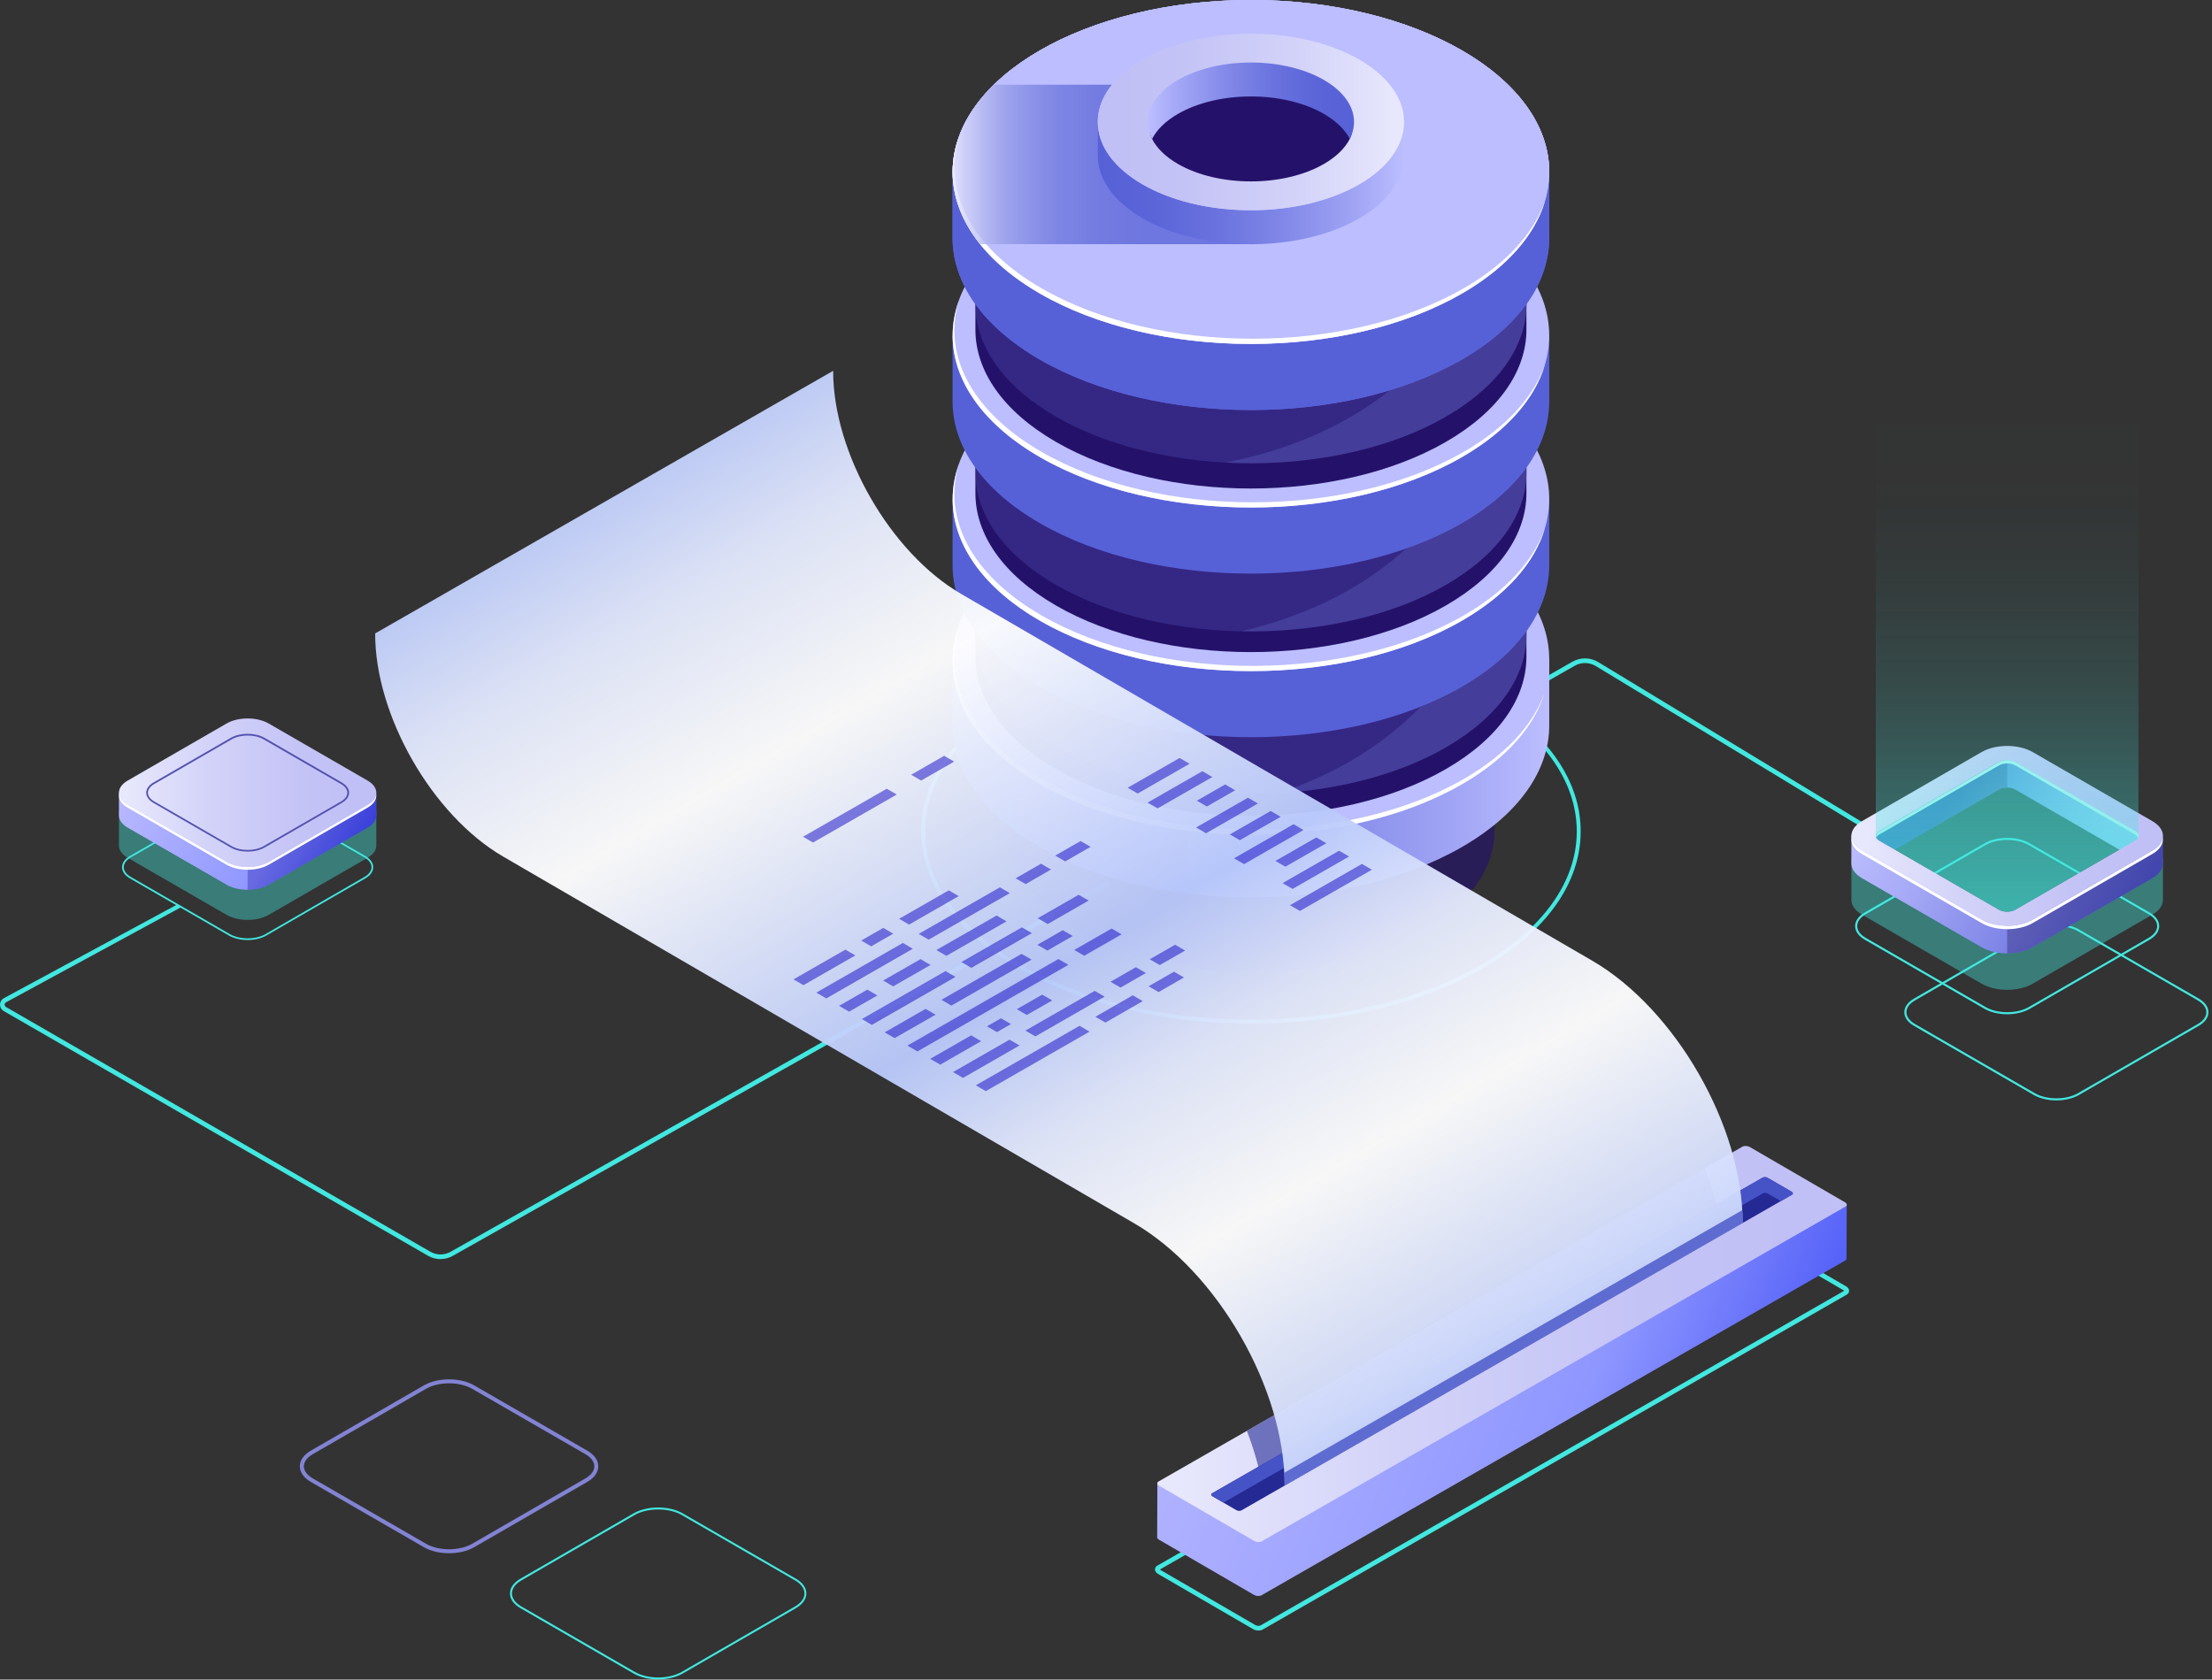 <?xml version="1.0" encoding="UTF-8"?> <svg xmlns="http://www.w3.org/2000/svg" width="478" height="363" viewBox="0 0 478 363" fill="none"><rect x="0" y="0" width="478" height="363" fill="#333333" stroke="none"/><path d="M401.92 178.557L344.84 143.95C343.447 143.11 341.702 143.078 340.288 143.886L321.453 154.628L320.953 153.756L339.788 143.014C341.522 142.025 343.649 142.057 345.361 143.088L402.441 177.696L401.92 178.547V178.557Z" fill="#42E8E0"></path><path d="M95.208 272.127C94.272 272.127 93.347 271.893 92.517 271.414L0.787 218.503C0.298 218.216 0 217.705 0 217.131C0 216.557 0.298 216.046 0.787 215.759L38.218 195.521L39.324 195.967L1.287 216.631C1.021 216.78 1 217.035 1 217.131C1 217.227 1.032 217.482 1.287 217.631L93.006 270.531C94.357 271.308 96.037 271.308 97.388 270.531L239.413 190.394L239.902 191.266L97.877 271.403C97.048 271.882 96.123 272.116 95.187 272.116L95.208 272.127Z" fill="#42E8E0"></path><path d="M270.321 221.216C251.359 221.216 233.552 216.968 220.169 209.254C206.559 201.403 199.061 190.9 199.061 179.674C199.061 168.447 206.559 157.944 220.169 150.099C247.825 134.156 292.817 134.161 320.466 150.099C334.076 157.95 341.575 168.453 341.575 179.679C341.575 190.906 334.076 201.403 320.466 209.254C307.089 216.968 289.282 221.216 270.321 221.216ZM270.321 138.974C252.31 138.974 234.306 142.928 220.594 150.829C207.256 158.521 199.91 168.764 199.91 179.674C199.91 190.584 207.256 200.826 220.594 208.518C233.847 216.159 251.506 220.367 270.321 220.367C289.135 220.367 306.794 216.159 320.047 208.518C333.385 200.826 340.731 190.584 340.731 179.679C340.731 168.775 333.385 158.527 320.042 150.835C306.336 142.934 288.325 138.98 270.315 138.98L270.321 138.974Z" fill="#42E8E0"></path><g opacity="0.67"><path d="M270.315 210.029C299.386 210.029 322.953 196.441 322.953 179.679C322.953 162.918 299.386 149.33 270.315 149.33C241.244 149.33 217.677 162.918 217.677 179.679C217.677 196.441 241.244 210.029 270.315 210.029Z" fill="#24126A"></path></g><path d="M334.778 156.79V142.509H329.834C326.691 138.149 322.052 134.06 315.896 130.514C290.721 116.001 249.903 116.001 224.728 130.514C218.577 134.06 213.939 138.149 210.79 142.509H205.846V156.79C205.846 166.304 212.138 175.811 224.728 183.073C249.903 197.586 290.721 197.586 315.896 183.073C328.486 175.817 334.778 166.304 334.778 156.79Z" fill="url(#paint0_linear_1255_1770)"></path><path d="M270.315 179.674C305.917 179.674 334.778 163.035 334.778 142.509C334.778 121.984 305.917 105.345 270.315 105.345C234.713 105.345 205.852 121.984 205.852 142.509C205.852 163.035 234.713 179.674 270.315 179.674Z" fill="#BCBEFF"></path><path d="M329.851 141.967V122.471H325.286C322.381 118.444 318.099 114.666 312.413 111.391C289.163 97.987 251.466 97.987 228.217 111.391C222.536 114.666 218.249 118.444 215.344 122.471H210.779V141.967C210.779 150.75 216.59 159.534 228.217 166.236C251.466 179.64 289.163 179.64 312.413 166.236C324.04 159.534 329.851 150.75 329.851 141.961V141.967Z" fill="#24126A"></path><g opacity="0.51"><path d="M329.851 137.272V117.777H325.286C322.381 113.75 318.099 109.972 312.413 106.697C289.163 93.293 251.466 93.293 228.217 106.697C222.536 109.972 218.249 113.75 215.344 117.777H210.779V137.272C210.779 146.056 216.59 154.839 228.217 161.541C251.466 174.946 289.163 174.946 312.413 161.541C324.04 154.839 329.851 146.056 329.851 137.267V137.272Z" fill="#453C9E"></path></g><path d="M270.315 156.796C303.196 156.796 329.851 141.428 329.851 122.471C329.851 103.514 303.196 88.146 270.315 88.146C237.434 88.146 210.779 103.514 210.779 122.471C210.779 141.428 237.434 156.796 270.315 156.796Z" fill="#BCBEFF"></path><g opacity="0.51"><path d="M311.331 147.73C301.097 160.744 287.6 167.706 276.182 171.428C289.407 170.675 302.28 167.384 312.413 161.547C324.04 154.845 329.851 146.061 329.851 137.272V131.447C323.836 134.812 317.448 139.947 311.331 147.73Z" fill="#5351AF"></path></g><path d="M334.778 122.16V107.879H329.834C326.691 103.518 322.052 99.429 315.896 95.883C290.721 81.37 249.903 81.37 224.728 95.883C218.577 99.429 213.939 103.518 210.79 107.879H205.846V122.16C205.846 131.673 212.138 141.18 224.728 148.442C249.903 162.955 290.721 162.955 315.896 148.442C328.486 141.186 334.778 131.673 334.778 122.16Z" fill="url(#paint1_linear_1255_1770)"></path><path d="M270.315 145.038C305.917 145.038 334.778 128.399 334.778 107.873C334.778 87.348 305.917 70.709 270.315 70.709C234.713 70.709 205.852 87.348 205.852 107.873C205.852 128.399 234.713 145.038 270.315 145.038Z" fill="#BCBEFF"></path><path d="M329.851 106.612V87.116H325.286C322.381 83.089 318.099 79.311 312.413 76.037C289.163 62.632 251.466 62.632 228.217 76.037C222.536 79.311 218.249 83.089 215.344 87.116H210.779V106.612C210.779 115.395 216.59 124.179 228.217 130.881C251.466 144.285 289.163 144.285 312.413 130.881C324.04 124.179 329.851 115.395 329.851 106.606V106.612Z" fill="#24126A"></path><g opacity="0.51"><path d="M329.851 102.15V82.654H325.286C322.381 78.627 318.099 74.849 312.413 71.574C289.163 58.17 251.466 58.17 228.217 71.574C222.536 74.849 218.249 78.627 215.344 82.654H210.779V102.15C210.779 110.933 216.59 119.716 228.217 126.419C251.466 139.823 289.163 139.823 312.413 126.419C324.04 119.716 329.851 110.933 329.851 102.144V102.15Z" fill="#453C9E"></path></g><path d="M270.315 121.442C303.196 121.442 329.851 106.074 329.851 87.116C329.851 68.159 303.196 52.791 270.315 52.791C237.434 52.791 210.779 68.159 210.779 87.116C210.779 106.074 237.434 121.442 270.315 121.442Z" fill="#BCBEFF"></path><g opacity="0.51"><path d="M311.331 110.543C298.605 126.724 280.843 133.545 268.304 136.418C284.208 136.729 300.275 133.42 312.418 126.419C324.046 119.716 329.856 110.933 329.856 102.144V94.254C323.842 97.619 317.453 102.755 311.336 110.537L311.331 110.543Z" fill="#5351AF"></path></g><path d="M334.778 86.805V72.525H329.834C326.691 68.164 322.052 64.075 315.896 60.529C290.721 46.016 249.903 46.016 224.728 60.529C218.577 64.075 213.939 68.164 210.79 72.525H205.846V86.805C205.846 96.319 212.138 105.826 224.728 113.088C249.903 127.601 290.721 127.601 315.896 113.088C328.486 105.832 334.778 96.319 334.778 86.805Z" fill="url(#paint2_linear_1255_1770)"></path><path d="M270.315 109.683C305.917 109.683 334.778 93.044 334.778 72.519C334.778 51.993 305.917 35.355 270.315 35.355C234.713 35.355 205.852 51.993 205.852 72.519C205.852 93.044 234.713 109.683 270.315 109.683Z" fill="#BCBEFF"></path><path d="M329.851 71.258V51.762H325.286C322.381 47.735 318.099 43.957 312.413 40.682C289.163 27.278 251.466 27.278 228.217 40.682C222.536 43.957 218.249 47.735 215.344 51.762H210.779V71.258C210.779 80.041 216.59 88.825 228.217 95.527C251.466 108.931 289.163 108.931 312.413 95.527C324.04 88.825 329.851 80.041 329.851 71.252V71.258Z" fill="#24126A"></path><g opacity="0.51"><path d="M329.851 65.8V46.304H325.286C322.381 42.277 318.099 38.499 312.413 35.224C289.163 21.82 251.466 21.82 228.217 35.224C222.536 38.499 218.249 42.277 215.344 46.304H210.779V65.8C210.779 74.583 216.59 83.367 228.217 90.069C251.466 103.473 289.163 103.473 312.413 90.069C324.04 83.367 329.851 74.583 329.851 65.794V65.8Z" fill="#453C9E"></path></g><path d="M270.315 86.087C303.196 86.087 329.851 70.719 329.851 51.762C329.851 32.804 303.196 17.437 270.315 17.437C237.434 17.437 210.779 32.804 210.779 51.762C210.779 70.719 237.434 86.087 270.315 86.087Z" fill="#BCBEFF"></path><path d="M334.778 51.451V37.17H329.834C326.691 32.809 322.052 28.72 315.896 25.174C290.721 10.661 249.903 10.661 224.728 25.174C218.577 28.72 213.939 32.809 210.79 37.17H205.846V51.451C205.846 60.964 212.138 70.471 224.728 77.733C249.903 92.246 290.721 92.246 315.896 77.733C328.486 70.477 334.778 60.964 334.778 51.451Z" fill="url(#paint3_linear_1255_1770)"></path><path d="M270.315 74.329C305.917 74.329 334.778 57.69 334.778 37.164C334.778 16.639 305.917 0 270.315 0C234.713 0 205.852 16.639 205.852 37.164C205.852 57.69 234.713 74.329 270.315 74.329Z" fill="#BCBEFF"></path><path d="M270.315 74.329C305.917 74.329 334.778 57.69 334.778 37.164C334.778 16.639 305.917 0 270.315 0C234.713 0 205.852 16.639 205.852 37.164C205.852 57.69 234.713 74.329 270.315 74.329Z" fill="#BCBEFF"></path><g opacity="0.51"><path d="M311.331 73.356C297.359 91.132 277.309 97.608 264.77 99.972C281.795 100.883 299.375 97.585 312.412 90.074C324.04 83.372 329.851 74.589 329.851 65.8V57.073C323.836 60.438 317.447 65.573 311.331 73.356Z" fill="#5351AF"></path></g><path d="M334.778 51.451V37.17H329.834C326.691 32.809 322.052 28.72 315.896 25.174C290.721 10.661 249.903 10.661 224.728 25.174C218.577 28.72 213.939 32.809 210.79 37.17H205.846V51.451C205.846 60.964 212.138 70.471 224.728 77.733C249.903 92.246 290.721 92.246 315.896 77.733C328.486 70.477 334.778 60.964 334.778 51.451Z" fill="url(#paint4_linear_1255_1770)"></path><path d="M270.315 74.329C305.917 74.329 334.778 57.69 334.778 37.164C334.778 16.639 305.917 0 270.315 0C234.713 0 205.852 16.639 205.852 37.164C205.852 57.69 234.713 74.329 270.315 74.329Z" fill="#BCBEFF"></path><path d="M270.315 74.329C305.917 74.329 334.778 57.69 334.778 37.164C334.778 16.639 305.917 0 270.315 0C234.713 0 205.852 16.639 205.852 37.164C205.852 57.69 234.713 74.329 270.315 74.329Z" fill="#BCBEFF"></path><path d="M316.269 62.321C291.095 76.834 250.277 76.834 225.102 62.321C209.685 53.431 203.727 41.163 207.193 29.653C202.974 41.485 208.813 54.267 224.739 63.453C249.914 77.965 290.732 77.965 315.907 63.453C325.665 57.825 331.623 50.846 333.815 43.561C331.363 50.439 325.524 56.994 316.275 62.327L316.269 62.321Z" fill="white"></path><path d="M316.269 97.676C291.095 112.189 250.277 112.189 225.102 97.676C209.685 88.785 203.727 76.517 207.193 65.008C202.974 76.84 208.813 89.622 224.739 98.807C249.914 113.32 290.732 113.32 315.907 98.807C325.665 93.179 331.623 86.2 333.815 78.915C331.363 85.793 325.524 92.348 316.275 97.681L316.269 97.676Z" fill="white"></path><path d="M316.269 133.03C291.095 147.543 250.277 147.543 225.102 133.03C209.685 124.139 203.727 111.872 207.193 100.362C202.974 112.194 208.813 124.976 224.739 134.161C249.914 148.674 290.732 148.674 315.907 134.161C325.665 128.534 331.623 121.555 333.815 114.27C331.363 121.147 325.524 127.703 316.275 133.036L316.269 133.03Z" fill="white"></path><path d="M316.269 168.385C291.095 182.898 250.277 182.898 225.102 168.385C209.685 159.494 203.727 147.226 207.193 135.717C202.974 147.549 208.813 160.331 224.739 169.516C249.914 184.029 290.732 184.029 315.907 169.516C325.665 163.888 331.623 156.909 333.815 149.624C331.363 156.502 325.524 163.057 316.275 168.39L316.269 168.385Z" fill="white"></path><path opacity="0.78" d="M211.792 52.774H270.315V18.308H214.754C203.977 28.845 202.991 41.791 211.798 52.774H211.792Z" fill="url(#paint5_linear_1255_1770)"></path><path d="M303.413 33.692V26.362H300.876C299.261 24.122 296.877 22.024 293.722 20.203C280.798 12.748 259.843 12.748 246.918 20.203C243.758 22.024 241.379 24.122 239.765 26.362H237.228V33.697C237.228 38.578 240.462 43.465 246.924 47.192C259.848 54.646 280.804 54.646 293.728 47.192C300.19 43.465 303.424 38.584 303.424 33.697L303.413 33.692Z" fill="url(#paint6_linear_1255_1770)"></path><path d="M270.315 45.444C288.594 45.444 303.413 36.901 303.413 26.362C303.413 15.823 288.594 7.279 270.315 7.279C252.035 7.279 237.216 15.823 237.216 26.362C237.216 36.901 252.035 45.444 270.315 45.444Z" fill="#BCBEFF"></path><path d="M270.315 45.444C288.594 45.444 303.413 36.901 303.413 26.362C303.413 15.823 288.594 7.279 270.315 7.279C252.035 7.279 237.216 15.823 237.216 26.362C237.216 36.901 252.035 45.444 270.315 45.444Z" fill="url(#paint7_linear_1255_1770)"></path><path d="M286.077 35.445C277.372 40.462 263.263 40.462 254.558 35.445C251.84 33.878 249.971 32.006 248.951 30.021C246.703 25.649 252.321 22.476 258.308 19.026C267.013 14.009 273.181 12.765 281.886 17.782C287.866 21.232 293.926 25.643 291.684 30.015C290.664 32.001 288.795 33.873 286.077 35.445Z" fill="#24126A"></path><path d="M254.559 24.608C263.264 19.591 277.372 19.591 286.077 24.608C288.795 26.175 290.659 28.041 291.684 30.026C293.932 25.655 292.069 20.728 286.077 17.273C277.372 12.256 263.264 12.256 254.559 17.273C248.572 20.723 246.703 25.649 248.957 30.026C249.977 28.041 251.846 26.175 254.559 24.608Z" fill="url(#paint8_linear_1255_1770)"></path><path d="M271.945 352.393C271.541 352.393 271.126 352.297 270.786 352.095L250.227 340.151C249.823 339.917 249.589 339.566 249.589 339.194C249.589 338.854 249.781 338.556 250.121 338.354L376.278 266.002C376.842 265.683 377.745 265.704 378.384 266.076L398.942 278.02C399.346 278.254 399.58 278.604 399.58 278.977C399.58 279.317 399.389 279.615 399.048 279.817L272.891 352.169C272.625 352.318 272.296 352.393 271.945 352.393ZM250.631 339.216C250.631 339.216 250.685 339.258 250.727 339.279L271.285 351.223C271.636 351.425 272.158 351.425 272.391 351.297L398.538 278.955C398.538 278.955 398.484 278.913 398.442 278.892L377.884 266.948C377.533 266.746 377.012 266.746 376.778 266.874L250.631 339.216Z" fill="#42E8E0"></path><path d="M399.07 260.407L399.027 272.01C399.027 272.17 398.953 272.319 398.761 272.425L272.604 344.778C272.19 345.012 271.477 344.98 270.998 344.703L250.44 332.76C250.217 332.632 250.089 332.462 250.057 332.302C250.057 332.292 250.057 332.281 250.057 332.27L250.1 320.55L260.076 326.251L376.491 259.492C376.905 259.258 377.618 259.29 378.097 259.567L385.148 263.672L399.091 260.428L399.07 260.407Z" fill="url(#paint9_linear_1255_1770)"></path><path d="M376.522 247.825L250.366 320.178C249.951 320.412 250.004 320.827 250.483 321.103L271.041 333.047C271.519 333.323 272.232 333.355 272.647 333.121L398.804 260.769C399.218 260.535 399.165 260.12 398.687 259.843L378.128 247.9C377.65 247.623 376.937 247.592 376.522 247.825Z" fill="url(#paint10_linear_1255_1770)"></path><path opacity="0.6" d="M371.96 265.267L272.827 321.082C272.094 317.147 270.956 313.169 269.445 309.245L368.408 252.494C370.035 256.727 371.247 261.035 371.97 265.278L371.96 265.267Z" fill="#242993"></path><path d="M380.894 254.515L261.926 322.741C261.65 322.9 261.682 323.188 262.001 323.379L267.17 326.378C267.489 326.57 267.988 326.591 268.265 326.431L387.232 258.205C387.509 258.046 387.477 257.759 387.158 257.567L381.989 254.568C381.67 254.377 381.17 254.355 380.894 254.515Z" fill="#242993"></path><path d="M387.232 258.206L384.818 259.588L382.032 257.972C381.712 257.78 381.213 257.759 380.936 257.918L264.394 324.751L262.022 323.368C261.703 323.177 261.66 322.901 261.948 322.73L380.915 254.504C381.191 254.345 381.691 254.366 382.01 254.558L387.179 257.557C387.498 257.748 387.541 258.025 387.254 258.195L387.232 258.206Z" fill="#4553C7"></path><path opacity="0.96" d="M81.072 136.898L180.045 80.138C179.991 97.867 192.382 119.467 207.707 128.369L344.063 207.624C362.08 218.1 376.64 243.476 376.576 264.321L277.603 321.082C277.667 300.237 263.107 274.861 245.091 264.385L108.734 185.13C93.409 176.217 81.019 154.628 81.072 136.898Z" fill="url(#paint11_linear_1255_1770)"></path><path opacity="0.8" d="M376.565 264.321L277.592 321.082C277.592 320.167 277.56 319.242 277.507 318.306L376.469 261.556C376.522 262.481 376.554 263.406 376.554 264.321H376.565Z" fill="#4553C7"></path><g opacity="0.5"><path d="M233.285 221.705L210.866 234.563L213.025 235.818L235.444 222.96L233.285 221.705Z" fill="#0D03C3"></path><path d="M244.782 215.111L236.71 219.748L238.869 221.003L246.941 216.366L244.782 215.111Z" fill="#0D03C3"></path><path d="M253.695 210.006L248.207 213.154L250.366 214.409L255.843 211.261L253.695 210.006Z" fill="#0D03C3"></path><path d="M218.162 224.694L205.942 231.702L208.101 232.957L220.31 225.949L218.162 224.694Z" fill="#0D03C3"></path><path d="M236.55 214.154L221.586 222.737L223.735 223.992L238.709 215.398L236.55 214.154Z" fill="#0D03C3"></path><path d="M245.463 209.038L239.975 212.186L242.134 213.441L247.622 210.293L245.463 209.038Z" fill="#0D03C3"></path><path d="M253.939 204.178L248.451 207.326L250.61 208.581L256.098 205.433L253.939 204.178Z" fill="#0D03C3"></path><path d="M209.856 223.768L201.018 228.841L203.177 230.096L212.015 225.023L209.856 223.768Z" fill="#0D03C3"></path><path d="M216.3 220.078L213.28 221.811L215.439 223.056L218.459 221.333L216.3 220.078Z" fill="#0D03C3"></path><path d="M225.213 214.962L219.725 218.11L221.884 219.365L227.372 216.217L225.213 214.962Z" fill="#0D03C3"></path><path d="M228.712 207.273L196.093 225.98L198.252 227.235L230.871 208.528L228.712 207.273Z" fill="#0D03C3"></path><path d="M240.209 200.679L232.137 205.305L234.296 206.56L242.368 201.934L240.209 200.679Z" fill="#0D03C3"></path><path d="M200.007 218.046L191.169 223.119L193.328 224.364L202.166 219.301L200.007 218.046Z" fill="#0D03C3"></path><path d="M220.746 206.156L203.432 216.079L205.591 217.334L222.905 207.4L220.746 206.156Z" fill="#0D03C3"></path><path d="M229.659 201.041L224.171 204.189L226.33 205.444L231.807 202.296L229.659 201.041Z" fill="#0D03C3"></path><path d="M204.325 209.878L186.245 220.248L188.404 221.503L206.484 211.133L204.325 209.878Z" fill="#0D03C3"></path><path d="M220.831 200.424L207.75 207.922L209.909 209.177L222.98 201.668L220.831 200.424Z" fill="#0D03C3"></path><path d="M233.094 193.383L224.256 198.456L226.404 199.711L235.242 194.638L233.094 193.383Z" fill="#0D03C3"></path><path d="M187.425 213.888L181.321 217.387L183.48 218.642L189.584 215.143L187.425 213.888Z" fill="#0D03C3"></path><path d="M198.922 207.294L190.85 211.92L193.009 213.175L201.081 208.549L198.922 207.294Z" fill="#0D03C3"></path><path d="M215.354 197.871L202.347 205.326L204.506 206.581L217.502 199.126L215.354 197.871Z" fill="#0D03C3"></path><path d="M195.104 203.795L176.397 214.526L178.556 215.781L197.253 205.05L195.104 203.795Z" fill="#0D03C3"></path><path d="M216.056 191.777L198.529 201.838L200.677 203.082L218.215 193.032L216.056 191.777Z" fill="#0D03C3"></path><path d="M224.968 186.672L219.48 189.82L221.639 191.075L227.117 187.927L224.968 186.672Z" fill="#0D03C3"></path><path d="M233.509 181.769L228.031 184.917L230.19 186.172L235.668 183.024L233.509 181.769Z" fill="#0D03C3"></path><path d="M182.682 205.241L171.473 211.665L173.621 212.92L184.831 206.486L182.682 205.241Z" fill="#0D03C3"></path><path d="M278.751 195.638L294.3 186.715L296.449 187.97L280.91 196.882L278.751 195.638Z" fill="#0D03C3"></path><path d="M277.156 190.862L289.376 183.854L291.525 185.109L279.315 192.117L277.156 190.862Z" fill="#0D03C3"></path><path d="M275.614 186.066L284.452 180.993L286.6 182.248L277.762 187.31L275.614 186.066Z" fill="#0D03C3"></path><path d="M266.67 185.502L279.528 178.132L281.676 179.387L268.829 186.757L266.67 185.502Z" fill="#0D03C3"></path><path d="M265.766 180.333L274.593 175.271L276.752 176.526L267.914 181.588L265.766 180.333Z" fill="#0D03C3"></path><path d="M258.47 178.834L269.669 172.41L271.828 173.654L260.618 180.089L258.47 178.834Z" fill="#0D03C3"></path><path d="M258.64 173.048L264.745 169.538L266.904 170.793L260.799 174.303L258.64 173.048Z" fill="#0D03C3"></path><path d="M247.994 173.463L259.82 166.677L261.979 167.932L250.142 174.718L247.994 173.463Z" fill="#0D03C3"></path><path d="M243.687 170.251L254.896 163.817L257.055 165.072L245.846 171.496L243.687 170.251Z" fill="#0D03C3"></path><path d="M190.871 200.541L186.107 203.274L188.255 204.529L193.02 201.796L190.871 200.541Z" fill="#0D03C3"></path><path d="M205.027 192.426L194.296 198.573L196.444 199.828L207.175 193.67L205.027 192.426Z" fill="#0D03C3"></path><path d="M191.626 170.464L173.525 180.844L175.684 182.099L193.785 171.719L191.626 170.464Z" fill="#0D03C3"></path><path d="M204.027 163.349L196.902 167.443L199.05 168.698L206.186 164.604L204.027 163.349Z" fill="#0D03C3"></path></g><path d="M444.376 237.823C442.603 237.823 440.841 237.431 439.492 236.659L413.601 221.712C412.252 220.94 411.513 219.885 411.513 218.764C411.513 217.644 412.252 216.588 413.601 215.816L439.492 200.869C442.179 199.313 446.563 199.313 449.25 200.869L475.14 215.816C476.489 216.588 477.229 217.644 477.229 218.764C477.229 219.895 476.489 220.94 475.14 221.712L449.25 236.659C447.901 237.431 446.139 237.823 444.365 237.823H444.376ZM439.72 236.267C442.288 237.747 446.465 237.747 449.032 236.267L474.923 221.32C476.119 220.624 476.783 219.721 476.783 218.764C476.783 217.807 476.119 216.904 474.923 216.208L449.032 201.261C446.465 199.781 442.288 199.781 439.72 201.261L413.83 216.208C412.633 216.904 411.97 217.807 411.97 218.764C411.97 219.721 412.633 220.624 413.83 221.32L439.72 236.267Z" fill="#42E8E0"></path><path d="M53.515 203.165C52.06 203.165 50.595 202.841 49.481 202.203L28.096 189.858C26.982 189.22 26.371 188.348 26.371 187.423C26.371 186.488 26.982 185.626 28.096 184.988L49.481 172.642C51.7 171.357 55.321 171.357 57.541 172.642L78.925 184.988C80.04 185.626 80.65 186.497 80.65 187.423C80.65 188.348 80.04 189.22 78.925 189.858L57.541 202.203C56.426 202.841 54.971 203.165 53.506 203.165H53.515ZM49.67 201.88C51.79 203.102 55.24 203.102 57.361 201.88L78.746 189.534C79.734 188.959 80.282 188.214 80.282 187.423C80.282 186.632 79.734 185.886 78.746 185.311L57.361 172.966C55.24 171.744 51.79 171.744 49.67 172.966L28.285 185.311C27.297 185.886 26.749 186.632 26.749 187.423C26.749 188.214 27.297 188.959 28.285 189.534L49.67 201.88Z" fill="#42E8E0"></path><path opacity="0.4" d="M81.316 182.679V175.356L79.977 174.61C79.599 176.901 76.904 178.402 74.658 178.716L59.329 187.675L52.644 190.092L31.295 179.076L31.79 178.788C29.965 177.935 28.986 175.985 27.998 174.206L26.56 175.059L25.706 175.311V182.76C25.706 183.712 26.335 184.656 27.584 185.383L48.969 197.729C51.476 199.176 55.546 199.176 58.053 197.729L79.438 185.383C80.669 184.674 81.298 183.739 81.316 182.805C81.316 182.76 81.316 182.724 81.316 182.679Z" fill="#42E8E0"></path><path d="M81.316 176.174V171.331L79.977 170.585C79.599 172.876 76.904 174.377 74.658 174.691L59.329 183.649L52.644 186.066L31.295 175.051L31.79 174.763C29.965 173.91 28.986 171.96 27.998 170.181L26.56 171.034L25.706 171.277V176.246C25.706 177.198 26.335 178.142 27.584 178.869L48.969 191.215C51.476 192.661 55.546 192.661 58.053 191.215L79.438 178.869C80.669 178.159 81.298 177.225 81.316 176.291C81.316 176.246 81.316 176.21 81.316 176.165V176.174Z" fill="url(#paint12_linear_1255_1770)"></path><path opacity="0.3" d="M74.657 174.691L59.329 183.649L53.507 185.752V192.302C55.151 192.302 56.795 191.942 58.044 191.215L79.429 178.869C80.66 178.159 81.288 177.225 81.306 176.29C81.306 176.245 81.306 176.209 81.306 176.165V171.322L80.085 170.639H79.959C79.536 172.885 76.877 174.368 74.648 174.682L74.657 174.691Z" fill="#0A0297"></path><path d="M48.969 186.3L27.584 173.954C25.078 172.508 25.078 170.154 27.584 168.707L48.969 156.361C51.476 154.915 55.546 154.915 58.053 156.361L79.438 168.707C81.945 170.154 81.945 172.508 79.438 173.954L58.053 186.3C55.546 187.746 51.476 187.746 48.969 186.3Z" fill="url(#paint13_linear_1255_1770)"></path><path d="M53.516 184.053C52.195 184.053 50.874 183.766 49.877 183.182L33.164 173.532C32.158 172.948 31.601 172.166 31.601 171.321C31.601 170.477 32.158 169.695 33.164 169.111L49.877 159.461C51.88 158.302 55.151 158.302 57.163 159.461L73.876 169.111C74.882 169.695 75.439 170.477 75.439 171.321C75.439 172.166 74.882 172.948 73.876 173.532L57.163 183.182C56.157 183.766 54.845 184.053 53.525 184.053H53.516ZM53.516 158.967C52.267 158.967 51.009 159.245 50.056 159.794L33.344 169.444C32.454 169.956 31.969 170.63 31.969 171.33C31.969 172.031 32.454 172.705 33.344 173.217L50.056 182.867C51.961 183.973 55.061 183.973 56.966 182.867L73.678 173.217C74.568 172.705 75.053 172.04 75.053 171.33C75.053 170.63 74.568 169.956 73.678 169.444L56.966 159.794C56.013 159.245 54.764 158.967 53.516 158.967Z" fill="#5351AF"></path><path d="M79.438 173.945L58.053 186.291C55.546 187.738 51.476 187.738 48.969 186.291L27.584 173.945C26.461 173.298 25.85 172.472 25.724 171.627C25.581 172.678 26.192 173.748 27.584 174.547L48.969 186.893C51.476 188.34 55.546 188.34 58.053 186.893L79.438 174.547C80.821 173.748 81.441 172.669 81.289 171.627C81.172 172.472 80.552 173.298 79.438 173.945Z" fill="white"></path><path d="M433.741 219.206C431.968 219.206 430.205 218.814 428.856 218.042L402.966 203.095C401.617 202.323 400.877 201.268 400.877 200.147C400.877 199.027 401.617 197.971 402.966 197.199L428.856 182.252C431.543 180.697 435.927 180.697 438.614 182.252L464.505 197.199C465.854 197.971 466.594 199.027 466.594 200.147C466.594 201.278 465.854 202.323 464.505 203.095L438.614 218.042C437.265 218.814 435.503 219.206 433.73 219.206H433.741ZM429.085 217.65C431.652 219.13 435.83 219.13 438.397 217.65L464.287 202.704C465.484 202.007 466.148 201.104 466.148 200.147C466.148 199.19 465.484 198.287 464.287 197.591L438.397 182.644C435.83 181.164 431.652 181.164 429.085 182.644L403.194 197.591C401.998 198.287 401.334 199.19 401.334 200.147C401.334 201.104 401.998 202.007 403.194 202.704L429.085 217.65Z" fill="#42E8E0"></path><path opacity="0.4" d="M467.399 194.403V185.537L465.778 184.635C465.321 187.409 462.057 189.225 459.338 189.606L440.779 200.452L432.686 203.378L406.839 190.041L407.437 189.693C405.228 188.66 404.043 186.299 402.846 184.145L401.106 185.178L400.072 185.472V194.49C400.072 195.643 400.834 196.786 402.346 197.667L428.236 212.614C431.271 214.365 436.199 214.365 439.234 212.614L465.125 197.667C466.615 196.807 467.377 195.676 467.399 194.545C467.399 194.49 467.399 194.447 467.399 194.392V194.403Z" fill="#42E8E0"></path><path d="M467.399 186.527V180.664L465.778 179.761C465.321 182.535 462.057 184.351 459.338 184.732L440.779 195.578L432.686 198.504L406.839 185.167L407.437 184.819C405.228 183.786 404.043 181.425 402.846 179.271L401.106 180.305L400.072 180.598V186.614C400.072 187.767 400.834 188.91 402.346 189.791L428.236 204.738C431.271 206.489 436.199 206.489 439.234 204.738L465.125 189.791C466.615 188.931 467.377 187.8 467.399 186.669C467.399 186.614 467.399 186.571 467.399 186.516V186.527Z" fill="url(#paint14_linear_1255_1770)"></path><path opacity="0.3" d="M459.338 184.721L440.779 195.567L433.73 198.113V206.043C435.721 206.043 437.711 205.608 439.224 204.727L465.114 189.78C466.605 188.92 467.366 187.789 467.388 186.658C467.388 186.603 467.388 186.56 467.388 186.505V180.642L465.908 179.815H465.756C465.245 182.535 462.025 184.33 459.327 184.71L459.338 184.721Z" fill="#0F054C"></path><path d="M407.437 184.819L431.978 170.656C432.947 170.09 434.524 170.09 435.503 170.656L459.61 184.58L459.338 184.732C462.057 184.352 465.321 182.524 465.778 179.761L438.723 164.716L430.847 162.638L424.44 166.402L402.846 179.282C404.043 181.436 405.229 183.797 407.437 184.83V184.819Z" fill="url(#paint15_linear_1255_1770)"></path><path opacity="0.3" d="M433.741 163.389L430.858 162.627L424.451 166.391L402.857 179.271C404.054 181.425 405.239 183.786 407.448 184.819L431.989 170.656C432.479 170.373 433.11 170.231 433.752 170.231V163.389H433.741Z" fill="#0F054C"></path><path d="M428.236 198.776L402.346 183.83C399.311 182.078 399.311 179.228 402.346 177.477L428.236 162.53C431.272 160.778 436.199 160.778 439.235 162.53L465.125 177.477C468.16 179.228 468.16 182.078 465.125 183.83L439.235 198.776C436.199 200.528 431.272 200.528 428.236 198.776ZM435.492 164.684C434.524 164.118 432.947 164.118 431.968 164.684L406.077 179.63C405.109 180.196 405.109 181.099 406.077 181.665L431.968 196.612C432.936 197.177 434.513 197.177 435.492 196.612L461.383 181.665C462.351 181.099 462.351 180.196 461.383 179.63L435.492 164.684Z" fill="url(#paint16_linear_1255_1770)"></path><path d="M461.394 179.641L435.503 164.695C434.535 164.129 432.958 164.129 431.979 164.695L406.088 179.641C405.435 180.011 405.229 180.544 405.446 181.023C405.555 180.784 405.773 180.555 406.088 180.37L431.979 165.423C432.947 164.858 434.524 164.858 435.503 165.423L461.394 180.37C461.72 180.555 461.927 180.784 462.036 181.023C462.253 180.544 462.036 180.011 461.394 179.641Z" fill="white"></path><path d="M465.125 183.83L439.235 198.776C436.199 200.528 431.272 200.528 428.236 198.776L402.346 183.83C400.986 183.046 400.246 182.046 400.094 181.023C399.92 182.296 400.66 183.59 402.346 184.558L428.236 199.505C431.272 201.257 436.199 201.257 439.235 199.505L465.125 184.558C466.8 183.59 467.551 182.285 467.366 181.023C467.225 182.046 466.474 183.046 465.125 183.83Z" fill="white"></path><path d="M428.965 198.363L403.075 183.416C400.442 181.893 400.442 179.424 403.075 177.912L428.965 162.965C431.598 161.453 435.873 161.453 438.495 162.965L464.385 177.912C467.018 179.435 467.018 181.904 464.385 183.416L438.495 198.363C435.862 199.886 431.587 199.886 428.965 198.363ZM436.221 164.27C434.851 163.476 432.61 163.476 431.239 164.27L405.348 179.217C403.978 180.011 403.978 181.306 405.348 182.1L431.239 197.047C432.61 197.841 434.851 197.841 436.221 197.047L462.112 182.1C463.482 181.306 463.482 180.011 462.112 179.228L436.221 164.281V164.27Z" fill="url(#paint17_linear_1255_1770)"></path><path opacity="0.4" d="M435.492 164.695C434.524 164.129 432.947 164.129 431.968 164.695L406.077 179.641C405.109 180.207 405.109 181.11 406.077 181.676L431.968 196.623C432.936 197.188 434.513 197.188 435.492 196.623L461.383 181.676C462.351 181.11 462.351 180.207 461.383 179.641L435.492 164.695Z" fill="#42E8E0"></path><g opacity="0.5"><path d="M462.112 180.631V88.273H405.348V180.62C405.348 180.99 405.577 181.371 406.077 181.654L431.968 196.601C432.936 197.166 434.513 197.166 435.492 196.601L461.383 181.654C461.872 181.371 462.112 180.99 462.112 180.62V180.631Z" fill="url(#paint18_linear_1255_1770)" style="mix-blend-mode:lighten"></path></g><path d="M142.236 362.958C140.314 362.958 138.391 362.536 136.931 361.693L112.463 347.568C111.003 346.725 110.201 345.594 110.201 344.381C110.201 343.167 111.003 342.037 112.453 341.194L136.921 327.068C139.841 325.382 144.601 325.382 147.531 327.068L171.999 341.194C173.449 342.037 174.251 343.167 174.251 344.381C174.251 345.594 173.449 346.725 171.999 347.568L147.531 361.693C146.071 362.536 144.149 362.958 142.226 362.958H142.236ZM137.147 361.323C139.954 362.948 144.519 362.948 147.325 361.323L171.794 347.197C173.109 346.437 173.839 345.439 173.839 344.381C173.839 343.322 173.109 342.324 171.794 341.564L147.325 327.438C144.519 325.824 139.954 325.824 137.147 327.438L112.679 341.564C111.363 342.324 110.633 343.322 110.633 344.381C110.633 345.439 111.363 346.437 112.679 347.197L137.147 361.323Z" fill="#42E8E0"></path><path d="M97.042 335.693C95.078 335.693 93.125 335.261 91.624 334.398L67.156 320.272C65.634 319.388 64.791 318.195 64.791 316.9C64.791 315.605 65.634 314.402 67.156 313.528L91.624 299.402C94.606 297.685 99.468 297.675 102.45 299.402L126.918 313.528C128.439 314.412 129.283 315.605 129.283 316.9C129.283 318.195 128.439 319.398 126.918 320.272L102.45 334.398C100.959 335.261 98.995 335.693 97.042 335.693ZM92.066 333.647C94.811 335.231 99.283 335.231 102.028 333.647L126.496 319.522C127.74 318.802 128.429 317.866 128.429 316.9C128.429 315.923 127.74 314.998 126.496 314.278L102.028 300.153C99.283 298.569 94.811 298.569 92.066 300.153L67.598 314.278C66.354 314.998 65.665 315.934 65.665 316.9C65.665 317.866 66.354 318.802 67.598 319.522L92.066 333.647Z" fill="#8383D4"></path><defs><linearGradient id="paint0_linear_1255_1770" x1="205.851" y1="156.796" x2="334.778" y2="156.796" gradientUnits="userSpaceOnUse"><stop stop-color="#5761D7"></stop><stop offset="0.18" stop-color="#5B65D8"></stop><stop offset="0.39" stop-color="#6A72DE"></stop><stop offset="0.61" stop-color="#8188E8"></stop><stop offset="0.85" stop-color="#A2A6F5"></stop><stop offset="1" stop-color="#BCBEFF"></stop></linearGradient><linearGradient id="paint1_linear_1255_1770" x1="3403.54" y1="122.16" x2="3404.11" y2="122.16" gradientUnits="userSpaceOnUse"><stop stop-color="#5761D7"></stop><stop offset="0.18" stop-color="#5B65D8"></stop><stop offset="0.39" stop-color="#6A72DE"></stop><stop offset="0.61" stop-color="#8188E8"></stop><stop offset="0.85" stop-color="#A2A6F5"></stop><stop offset="1" stop-color="#BCBEFF"></stop></linearGradient><linearGradient id="paint2_linear_1255_1770" x1="3403.54" y1="86.805" x2="3404.11" y2="86.805" gradientUnits="userSpaceOnUse"><stop stop-color="#5761D7"></stop><stop offset="0.18" stop-color="#5B65D8"></stop><stop offset="0.39" stop-color="#6A72DE"></stop><stop offset="0.61" stop-color="#8188E8"></stop><stop offset="0.85" stop-color="#A2A6F5"></stop><stop offset="1" stop-color="#BCBEFF"></stop></linearGradient><linearGradient id="paint3_linear_1255_1770" x1="3403.54" y1="51.451" x2="3404.11" y2="51.451" gradientUnits="userSpaceOnUse"><stop stop-color="#5761D7"></stop><stop offset="0.18" stop-color="#5B65D8"></stop><stop offset="0.39" stop-color="#6A72DE"></stop><stop offset="0.61" stop-color="#8188E8"></stop><stop offset="0.85" stop-color="#A2A6F5"></stop><stop offset="1" stop-color="#BCBEFF"></stop></linearGradient><linearGradient id="paint4_linear_1255_1770" x1="3403.54" y1="51.451" x2="3404.11" y2="51.451" gradientUnits="userSpaceOnUse"><stop stop-color="#5761D7"></stop><stop offset="0.18" stop-color="#5B65D8"></stop><stop offset="0.39" stop-color="#6A72DE"></stop><stop offset="0.61" stop-color="#8188E8"></stop><stop offset="0.85" stop-color="#A2A6F5"></stop><stop offset="1" stop-color="#BCBEFF"></stop></linearGradient><linearGradient id="paint5_linear_1255_1770" x1="205.851" y1="35.541" x2="270.315" y2="35.541" gradientUnits="userSpaceOnUse"><stop stop-color="#E9E9FD"></stop><stop offset="0.04" stop-color="#D3D4F7"></stop><stop offset="0.11" stop-color="#B2B5EE"></stop><stop offset="0.18" stop-color="#959BE7"></stop><stop offset="0.27" stop-color="#7E85E1"></stop><stop offset="0.36" stop-color="#6C75DC"></stop><stop offset="0.48" stop-color="#6069D9"></stop><stop offset="0.64" stop-color="#5962D7"></stop><stop offset="1" stop-color="#5761D7"></stop></linearGradient><linearGradient id="paint6_linear_1255_1770" x1="237.216" y1="33.692" x2="303.413" y2="33.692" gradientUnits="userSpaceOnUse"><stop stop-color="#5761D7"></stop><stop offset="0.18" stop-color="#5B65D8"></stop><stop offset="0.39" stop-color="#6A72DE"></stop><stop offset="0.61" stop-color="#8188E8"></stop><stop offset="0.85" stop-color="#A2A6F5"></stop><stop offset="1" stop-color="#BCBEFF"></stop></linearGradient><linearGradient id="paint7_linear_1255_1770" x1="237.216" y1="26.362" x2="303.413" y2="26.362" gradientUnits="userSpaceOnUse"><stop stop-color="#C0BFF6"></stop><stop offset="0.29" stop-color="#C4C3F6"></stop><stop offset="0.64" stop-color="#D2D2F9"></stop><stop offset="1" stop-color="#E9E9FD"></stop></linearGradient><linearGradient id="paint8_linear_1255_1770" x1="248.028" y1="21.769" x2="292.601" y2="21.769" gradientUnits="userSpaceOnUse"><stop stop-color="#BCBEFF"></stop><stop offset="0.15" stop-color="#A2A6F5"></stop><stop offset="0.39" stop-color="#8188E8"></stop><stop offset="0.61" stop-color="#6A72DE"></stop><stop offset="0.82" stop-color="#5B65D8"></stop><stop offset="1" stop-color="#5761D7"></stop></linearGradient><linearGradient id="paint9_linear_1255_1770" x1="264.862" y1="226.528" x2="400.789" y2="280.858" gradientUnits="userSpaceOnUse"><stop stop-color="#B9B9FF"></stop><stop offset="0.68" stop-color="#8F97FF"></stop><stop offset="1" stop-color="#4E5BF7"></stop></linearGradient><linearGradient id="paint10_linear_1255_1770" x1="250.092" y1="290.473" x2="399.077" y2="290.473" gradientUnits="userSpaceOnUse"><stop stop-color="#E9E9FD"></stop><stop offset="0.36" stop-color="#D2D2F9"></stop><stop offset="0.71" stop-color="#C4C3F6"></stop><stop offset="1" stop-color="#C0BFF6"></stop></linearGradient><linearGradient id="paint11_linear_1255_1770" x1="159.846" y1="82.018" x2="302.944" y2="325.913" gradientUnits="userSpaceOnUse"><stop stop-color="#B9C9FB"></stop><stop offset="0.12" stop-color="#E3E9FD"></stop><stop offset="0.26" stop-color="white"></stop><stop offset="0.51" stop-color="#B9C9FB"></stop><stop offset="0.62" stop-color="#E3E9FD"></stop><stop offset="0.75" stop-color="white"></stop><stop offset="1" stop-color="#B9C9FB"></stop></linearGradient><linearGradient id="paint12_linear_1255_1770" x1="31.231" y1="161.703" x2="75.355" y2="187.169" gradientUnits="userSpaceOnUse"><stop stop-color="#B9B9FF"></stop><stop offset="0.68" stop-color="#8F97FF"></stop><stop offset="1" stop-color="#4E5BF7"></stop></linearGradient><linearGradient id="paint13_linear_1255_1770" x1="25.707" y1="171.331" x2="81.316" y2="171.331" gradientUnits="userSpaceOnUse"><stop stop-color="#E9E9FD"></stop><stop offset="0.36" stop-color="#D2D2F9"></stop><stop offset="0.71" stop-color="#C4C3F6"></stop><stop offset="1" stop-color="#C0BFF6"></stop></linearGradient><linearGradient id="paint14_linear_1255_1770" x1="406.773" y1="169.002" x2="460.186" y2="199.842" gradientUnits="userSpaceOnUse"><stop stop-color="#BCBEFF"></stop><stop offset="0.23" stop-color="#AAADF7"></stop><stop offset="0.68" stop-color="#7B82E5"></stop><stop offset="1" stop-color="#5761D7"></stop></linearGradient><linearGradient id="paint15_linear_1255_1770" x1="409.971" y1="166.925" x2="457.619" y2="194.425" gradientUnits="userSpaceOnUse"><stop offset="0.24" stop-color="#5761D7"></stop><stop offset="0.39" stop-color="#7A81E5"></stop><stop offset="0.55" stop-color="#979BF0"></stop><stop offset="0.7" stop-color="#ABAEF8"></stop><stop offset="0.85" stop-color="#B7BAFD"></stop><stop offset="1" stop-color="#BCBEFF"></stop></linearGradient><linearGradient id="paint16_linear_1255_1770" x1="400.072" y1="180.653" x2="467.399" y2="180.653" gradientUnits="userSpaceOnUse"><stop stop-color="#E9E9FD"></stop><stop offset="0.36" stop-color="#D2D2F9"></stop><stop offset="0.71" stop-color="#C4C3F6"></stop><stop offset="1" stop-color="#C0BFF6"></stop></linearGradient><linearGradient id="paint17_linear_1255_1770" x1="401.106" y1="180.653" x2="466.365" y2="180.653" gradientUnits="userSpaceOnUse"><stop stop-color="#E9E9FD"></stop><stop offset="0.36" stop-color="#D2D2F9"></stop><stop offset="0.71" stop-color="#C4C3F6"></stop><stop offset="1" stop-color="#C0BFF6"></stop></linearGradient><linearGradient id="paint18_linear_1255_1770" x1="433.73" y1="197.047" x2="433.73" y2="88.284" gradientUnits="userSpaceOnUse"><stop stop-color="#42E8E0" stop-opacity="0.99"></stop><stop offset="0.11" stop-color="#42E8E0" stop-opacity="0.76"></stop><stop offset="0.23" stop-color="#42E8E0" stop-opacity="0.56"></stop><stop offset="0.34" stop-color="#42E8E0" stop-opacity="0.39"></stop><stop offset="0.46" stop-color="#42E8E0" stop-opacity="0.25"></stop><stop offset="0.59" stop-color="#42E8E0" stop-opacity="0.14"></stop><stop offset="0.71" stop-color="#42E8E0" stop-opacity="0.06"></stop><stop offset="0.85" stop-color="#42E8E0" stop-opacity="0.01"></stop><stop offset="1" stop-color="#42E8E0" stop-opacity="0"></stop></linearGradient></defs></svg> 